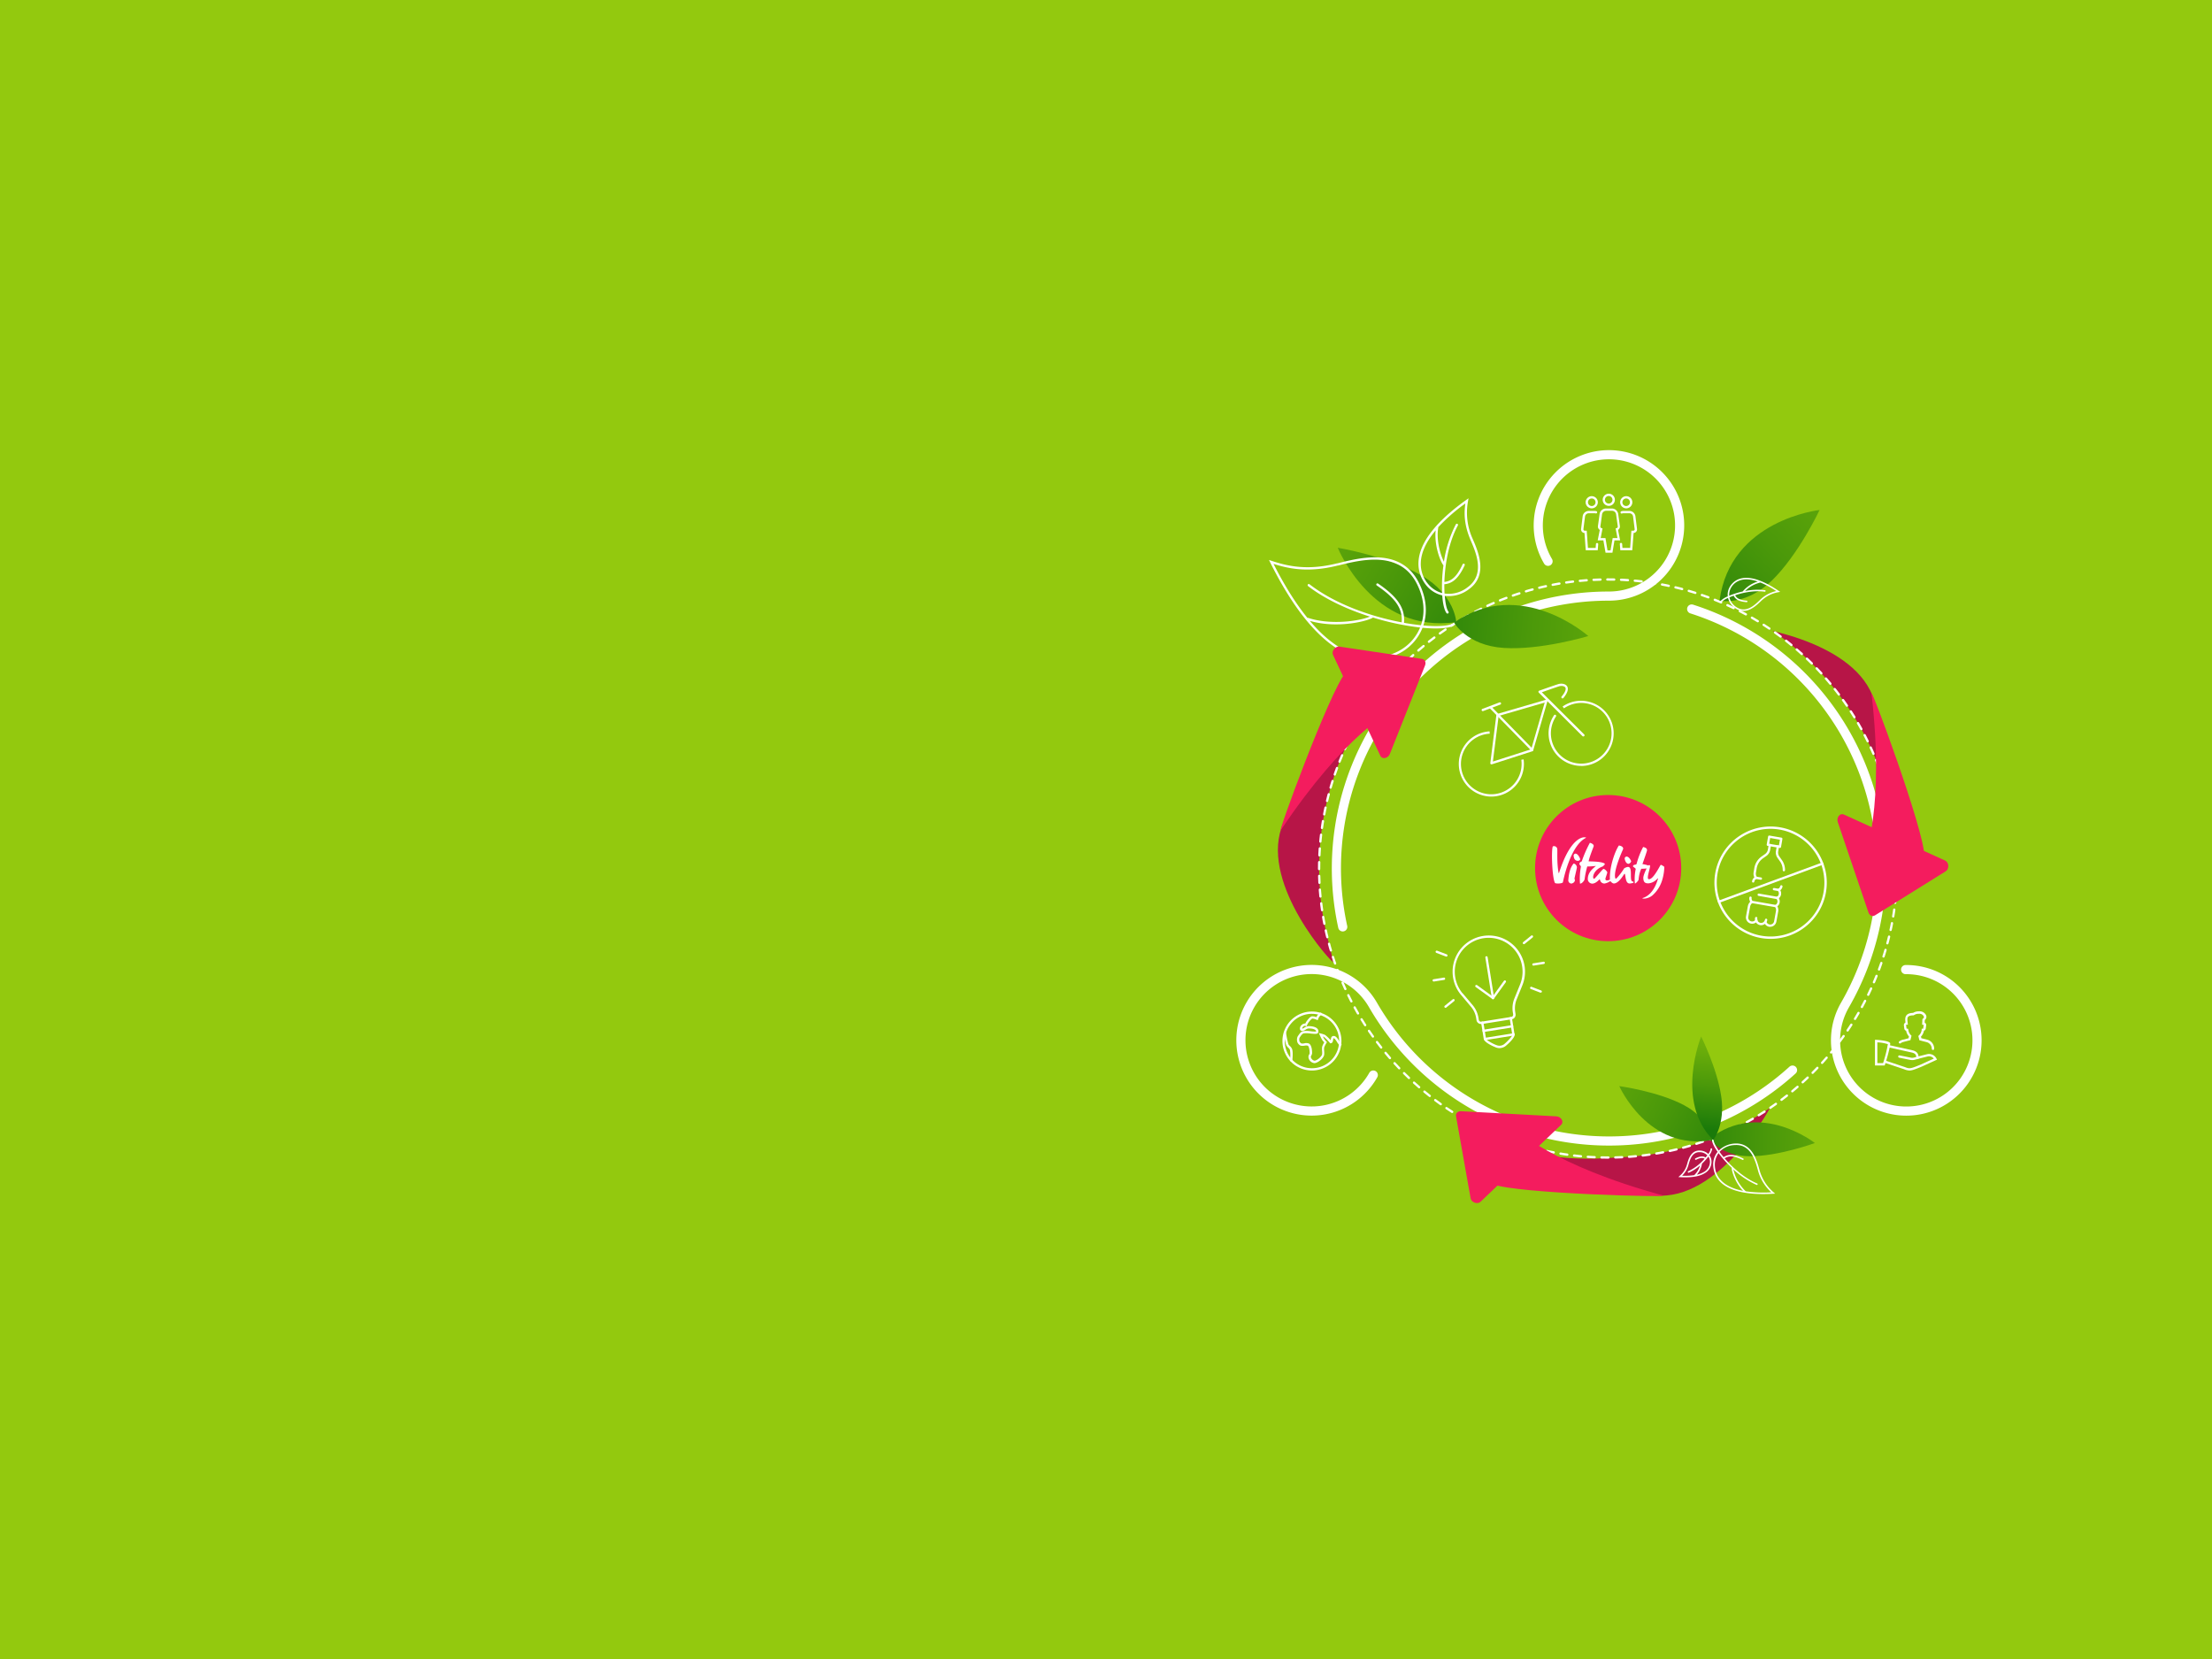 <svg id="Layer_1" data-name="Layer 1" xmlns="http://www.w3.org/2000/svg" xmlns:xlink="http://www.w3.org/1999/xlink" viewBox="0 0 1200 900"><defs><style>.cls-1{fill:#93c90e;}.cls-2{fill:#b71547;}.cls-3,.cls-7{fill:none;stroke:#fff;stroke-linecap:round;stroke-miterlimit:10;}.cls-3{stroke-width:1.24px;stroke-dasharray:3.73 3.73;}.cls-4{fill:url(#linear-gradient);}.cls-5{fill:url(#linear-gradient-2);}.cls-6{fill:#fff;}.cls-7{stroke-width:4.96px;}.cls-8{fill:#f41c5e;}.cls-9{fill:url(#linear-gradient-3);}.cls-10{fill:url(#linear-gradient-4);}.cls-11{fill:url(#linear-gradient-5);}.cls-12{fill:url(#linear-gradient-6);}</style><linearGradient id="linear-gradient" x1="1084.99" y1="684.11" x2="942.02" y2="699.16" gradientTransform="translate(47.73 -194.73) rotate(7.19)" gradientUnits="userSpaceOnUse"><stop offset="0" stop-color="#76b50a"/><stop offset="0.2" stop-color="#6aad0a"/><stop offset="0.55" stop-color="#4b990a"/><stop offset="1" stop-color="#1a7a0a"/></linearGradient><linearGradient id="linear-gradient-2" x1="2666.08" y1="124.45" x2="2476.38" y2="144.41" gradientTransform="translate(2718.86 1964.47) rotate(-143.04)" xlink:href="#linear-gradient"/><linearGradient id="linear-gradient-3" x1="1316.11" y1="-552.9" x2="1133.11" y2="-533.63" gradientTransform="translate(324.5 1465.55) rotate(-37.31)" xlink:href="#linear-gradient"/><linearGradient id="linear-gradient-4" x1="950.57" y1="507.73" x2="767.57" y2="526.99" gradientTransform="translate(89.56 -324.97) rotate(10.59)" xlink:href="#linear-gradient"/><linearGradient id="linear-gradient-5" x1="2381.62" y1="21.65" x2="2236.28" y2="36.95" gradientTransform="translate(2767.03 1949.45) rotate(-144.94)" xlink:href="#linear-gradient"/><linearGradient id="linear-gradient-6" x1="1715.29" y1="-1566.25" x2="1711.32" y2="-1619.74" gradientTransform="matrix(-0.82, -0.15, 0.18, -0.98, 2612.76, -718.8)" xlink:href="#linear-gradient"/></defs><rect class="cls-1" x="-6.08" y="-4.26" width="1210.39" height="910.66"/><path class="cls-2" d="M734.82,399s-28.6,48.55-11.59,122.9c-.21,1.1-38.91-41.09-28.06-72.8S734.82,399,734.82,399Z"/><path class="cls-2" d="M840.93,627s55.13,11.66,120.19-28.12c1.11-.15-26.56,50-60.08,49.76S840.93,627,840.93,627Z"/><path class="cls-2" d="M1018.1,441.22s-9.69-55.51-70.83-101.1c-.55-1,56.26,6.07,68.55,37.25S1018.1,441.22,1018.1,441.22Z"/><circle class="cls-1" cx="872.41" cy="471.16" r="156.8"/><circle class="cls-3" cx="872.41" cy="471.16" r="156.8"/><path class="cls-4" d="M927.43,617.76s6,9.39,21.7,9.49,35.44-7.16,35.44-7.16S954.7,596.46,927.43,617.76Z"/><path class="cls-5" d="M790,337.49s-.66-14.74-18.74-25.23-45.53-15.11-45.53-15.11S744.59,344.05,790,337.49Z"/><path class="cls-6" d="M785.21,332.85a.63.63,0,0,1-.51-.27c-1.14-1.6-2-5.06-2.28-9.58a16,16,0,0,1-9.37-6.36h0c-5.2-7.26-9.2-22.82,22.38-45.44l1.23-.88-.25,1.49A34.29,34.29,0,0,0,799,292.52c3,6.91,8.4,19.59-2.14,27.14a17.9,17.9,0,0,1-13.06,3.59c.32,4.19,1,7.31,2,8.61a.63.63,0,0,1-.15.87A.6.6,0,0,1,785.21,332.85ZM783.66,322h0a16.64,16.64,0,0,0,12.41-3.34c9.73-7,4.75-18.59,1.77-25.53-3.62-8.44-3.64-14.64-2.89-20A96.32,96.32,0,0,0,780.24,286a.6.6,0,0,1,0,.27c-1.18,7.22,1.37,15.15,3.09,18.47a65.12,65.12,0,0,1,6.46-20.3.64.64,0,0,1,.85-.25.63.63,0,0,1,.25.85c-5,9.21-7,21.08-7.32,30.65,4.1-.41,6.9-3.14,9.89-9.55a.62.62,0,0,1,1.13.53c-3.2,6.86-6.42,9.87-11.05,10.28C783.54,318.73,783.57,320.42,783.66,322Zm-9.6-6.07a14.81,14.81,0,0,0,8.28,5.79,82,82,0,0,1,.72-15h0c-2-2.64-5-11.2-4.23-19-11.42,13.62-8.44,23.15-4.77,28.28Z"/><path class="cls-6" d="M744.76,358a34.76,34.76,0,0,1-17.25-4.87c-13.41-7.56-26.33-23.71-38.42-48l-.67-1.35,1.43.48c9.09,3,19.7,5.32,35.62,1.33l.18,0c12.92-3.24,34.54-8.65,44.18,10.73,3.9,7.82,4.71,15.76,2.34,22.95l0,.05c7.48.66,13.2.3,15.71-.95a.63.63,0,0,1,.56,1.12c-2.92,1.45-9,1.81-16.72,1.08a26.63,26.63,0,0,1-13.13,14.14l-.28-.56.28.56A31,31,0,0,1,744.76,358Zm-34.19-21.2c5.74,6.79,11.6,11.89,17.55,15.24,12.77,7.2,23.3,4.81,29.89,1.53a25.4,25.4,0,0,0,12.4-13.15A142.52,142.52,0,0,1,744.78,335a.59.59,0,0,1-.23.21C740.41,337.43,724.5,340.93,710.57,336.81Zm51.09,1.08c3.25.58,6.35,1,9.22,1.3,0-.11.07-.21.1-.32,2.27-6.87,1.48-14.48-2.26-22-9.2-18.47-30.22-13.22-42.77-10.07l-.18,0c-15.4,3.86-25.93,2-34.89-.89q8.94,17.67,18.39,29.31a.66.66,0,0,1,.44,0c12.14,4,27.7,1.76,33.44-.71-12-3.81-24.18-9.33-33.52-16.54a.63.63,0,0,1,.77-1c14.24,11,33.9,17.64,50,20.66.61-7.37-3.2-13-13.5-20a.62.62,0,0,1-.16-.87.63.63,0,0,1,.87-.16C758.28,323.86,762.36,330,761.66,337.89Z"/><path class="cls-7" d="M728.43,502.82A147.73,147.73,0,0,1,872.87,323.38h0a38.35,38.35,0,1,0-33.06-18.88M745,583.21a38.39,38.39,0,1,1-.18-38.06h0a148,148,0,0,0,227.62,35.37M1033.79,526a38.38,38.38,0,1,1-32.88,19.19h0a148,148,0,0,0-83.18-214.81"/><path class="cls-6" d="M863.52,275.77a3.3,3.3,0,1,1,3.29-3.3A3.3,3.3,0,0,1,863.52,275.77Zm0-5.35a2.05,2.05,0,1,0,2.05,2.05A2.05,2.05,0,0,0,863.52,270.42Z"/><path class="cls-6" d="M882.24,275.77a3.3,3.3,0,1,1,3.3-3.3A3.3,3.3,0,0,1,882.24,275.77Zm0-5.35a2.05,2.05,0,1,0,2,2.05A2.05,2.05,0,0,0,882.24,270.42Z"/><path class="cls-6" d="M872.76,274.43a3.3,3.3,0,1,1,3.3-3.3A3.3,3.3,0,0,1,872.76,274.43Zm0-5.35a2.05,2.05,0,1,0,2,2.05A2.05,2.05,0,0,0,872.76,269.08Z"/><path class="cls-6" d="M866.77,298.5h-6.51l-.67-9.36a1.93,1.93,0,0,1-1.38-.66,2,2,0,0,1-.48-1.54l.86-6.86a3.31,3.31,0,0,1,3.27-2.89h3.31a3.32,3.32,0,0,1,.83.12.62.62,0,0,1,.44.76.63.63,0,0,1-.76.45,2.13,2.13,0,0,0-.51-.08h-3.31a2.05,2.05,0,0,0-2,1.8l-.86,6.85a.71.71,0,0,0,.18.56.66.66,0,0,0,.53.24h1.07l.67,9.36h4.19l.15-2.09a.62.62,0,1,1,1.24.09Z"/><path class="cls-6" d="M885.5,298.5H879l-.23-3.25a.63.63,0,1,1,1.25-.09l.15,2.09h4.18l.67-9.36h1.07a.7.7,0,0,0,.54-.24.67.67,0,0,0,.17-.56l-.86-6.85a2,2,0,0,0-2-1.8h-3.3a2,2,0,0,0-.68.12.62.62,0,0,1-.8-.38.61.61,0,0,1,.38-.79,3.24,3.24,0,0,1,1.1-.2h3.3a3.3,3.3,0,0,1,3.27,2.89l.86,6.86a1.94,1.94,0,0,1-.48,1.54,2,2,0,0,1-1.38.66Z"/><path class="cls-6" d="M874.74,299.84H871l-1.18-6.69h-3.07l1.12-5.68a2.14,2.14,0,0,1-1-2.06l.89-6.36a3.48,3.48,0,0,1,3.36-3.19h3.41a3.5,3.5,0,0,1,3.37,3.21l.88,6.32a2.16,2.16,0,0,1-1,2.08l1.13,5.68h-3.07Zm-2.68-1.25h1.63l1.18-6.68h2.6l-1-5.26.57-.15a.86.86,0,0,0,.6-.95l-.89-6.33a2.26,2.26,0,0,0-2.13-2.12h-3.41a2.27,2.27,0,0,0-2.13,2.11l-.88,6.35a.86.86,0,0,0,.6.94l.56.15-1,5.26h2.6Z"/><path class="cls-6" d="M1048.6,569.59a.62.62,0,0,1-.62-.62h0a3.74,3.74,0,0,0-2.84-3.63l-3.87-1-.58-2.33.28-.25a4.85,4.85,0,0,0,1.53-3.1l0-.57h.58a.25.25,0,0,0,.27-.2l.21-1.71a.26.26,0,0,0,0-.18.27.27,0,0,0-.17-.07h-.65l.15-3,.59-.6c.24-.25.41-.6-.08-1.35a2.58,2.58,0,0,0-2.35-1,4.46,4.46,0,0,0-2.73.73l-.16.12h-.2c-3.22,0-3.22,1.32-3.22,2.36,0,.41.15,1.62.2,2l.09.7h-.71c-.18,0-.23,0-.26.08a.26.26,0,0,0,0,.18l.21,1.7a.23.23,0,0,0,.23.21h.57l.19.57a4.78,4.78,0,0,0,1.46,3l.27.25-.6,2.39-3.88,1a3.8,3.8,0,0,0-1.4.68.62.62,0,0,1-.88-.1.63.63,0,0,1,.11-.88,4.94,4.94,0,0,1,1.87-.91l3.15-.79.24-1a6.19,6.19,0,0,1-1.53-3.09,1.44,1.44,0,0,1-1-1.21l-.21-1.7a1.48,1.48,0,0,1,.36-1.16,1.42,1.42,0,0,1,.5-.38c-.06-.53-.13-1.27-.13-1.63,0-1.63.49-3.51,4.26-3.61a5.86,5.86,0,0,1,3.29-.85,3.77,3.77,0,0,1,3.4,1.56,2.15,2.15,0,0,1-.07,2.9l-.27.27-.07,1.39a1.75,1.75,0,0,1,.46.35,1.52,1.52,0,0,1,.35,1.16l-.21,1.7a1.48,1.48,0,0,1-1,1.2,6.05,6.05,0,0,1-1.61,3.18l.23.89,3.15.79a5,5,0,0,1,3.78,4.84A.63.63,0,0,1,1048.6,569.59Z"/><path class="cls-6" d="M1022.45,578h-5.28V564.1l.66,0c1,.06,6.18.42,7.39,1.56l.22.21,0,.3c-.32,3.64-2.73,11-2.83,11.34Zm-4-1.25h3.12a75.22,75.22,0,0,0,2.6-10.28,20.92,20.92,0,0,0-5.72-1Z"/><path class="cls-6" d="M1035.85,580.75a7.92,7.92,0,0,1-2.87-.69l-10.48-3.5a.62.62,0,1,1,.39-1.18l10.5,3.5c2.56,1,2.89,1,8.67-1.39l7-3.19a3.26,3.26,0,0,0-3.38-1.17l-5.37,1.35a.64.64,0,0,1-.76-.46.63.63,0,0,1,.46-.76l5.36-1.34a4.52,4.52,0,0,1,5.15,2.37l.29.58-8.29,3.77C1038.92,580.13,1037.26,580.75,1035.85,580.75Z"/><path class="cls-6" d="M1037.29,575.09a5,5,0,0,1-.94-.09l-6.08-1.22a.62.62,0,0,1-.49-.73.63.63,0,0,1,.74-.49l6.07,1.21a3.61,3.61,0,0,0,1.57,0l1.41-.35c-.07-1.35-.73-2-2.32-2.41l-12.59-2.8a.62.62,0,1,1,.27-1.22l12.6,2.8c2.28.57,3.29,1.77,3.29,3.89v.71l-2.35.59A5.21,5.21,0,0,1,1037.29,575.09Zm2.91-1.22h0Z"/><path class="cls-6" d="M711.72,580.75a16,16,0,1,1,16-16A16,16,0,0,1,711.72,580.75Zm0-30.76a14.76,14.76,0,1,0,14.76,14.75A14.77,14.77,0,0,0,711.72,550Z"/><path class="cls-6" d="M700.43,575.8h-.08a.64.64,0,0,1-.55-.7,18.75,18.75,0,0,0,0-5.49,3.23,3.23,0,0,0-.91-1.23,4.73,4.73,0,0,1-1.06-1.37c-.61-1.29-1.32-6.13-1.39-6.68a.62.62,0,1,1,1.23-.17,41.84,41.84,0,0,0,1.29,6.32,3.65,3.65,0,0,0,.82,1,4.41,4.41,0,0,1,1.21,1.74c.58,1.82.11,5.84.09,6A.61.61,0,0,1,700.43,575.8Z"/><path class="cls-6" d="M713,576.74a3.65,3.65,0,0,1-3.17-3.18,2.46,2.46,0,0,1,.39-1.49,3.17,3.17,0,0,0,.26-.64c0-2.08-.42-3.76-1-4.16a4.27,4.27,0,0,0-1.77,0,5.1,5.1,0,0,1-2.09,0,3.65,3.65,0,0,1-1.72-1.68,4.33,4.33,0,0,1,.05-3.26c1.18-1.82,1.87-2.63,3-2.94a14.34,14.34,0,0,1,4.16.07,15.14,15.14,0,0,0,2.84.14.62.62,0,0,0-.1-.52c-.37-.57-1.62-1.2-4-1.14a3.85,3.85,0,0,0-1.58.65,3.74,3.74,0,0,1-1.78.69,1.21,1.21,0,0,1-1.19-.72,2.4,2.4,0,0,1,.71-2.37,2.63,2.63,0,0,1,2.13-.92,7.37,7.37,0,0,1,.52-1c1-1.38,2-2.67,3-2.92a5.58,5.58,0,0,1,2.5.48,5.16,5.16,0,0,1,2-2.41.63.63,0,0,1,.83.3.62.62,0,0,1-.3.83,5,5,0,0,0-1.62,2.3l-.22.6-.6-.25a7.41,7.41,0,0,0-2.29-.64c-.68.17-1.9,1.86-2.3,2.42a11.62,11.62,0,0,0-.62,1.24l-.23.53-.55-.19a1.28,1.28,0,0,0-1.31.42,1.52,1.52,0,0,0-.54,1.08,3.83,3.83,0,0,0,1.2-.56,4.64,4.64,0,0,1,2.19-.82c2.59,0,4.38.57,5.12,1.71a1.89,1.89,0,0,1,.14,1.85c-.37.79-1.51.71-4.06.45a14.59,14.59,0,0,0-3.71-.11c-.66.18-1.1.57-2.31,2.42a3.38,3.38,0,0,0,.05,2.08,2.62,2.62,0,0,0,1,1,4.63,4.63,0,0,0,1.53-.07,4.06,4.06,0,0,1,2.62.14c1.42.91,1.63,3.65,1.63,5.21a2.87,2.87,0,0,1-.39,1.19,2.86,2.86,0,0,0-.29.71,2.47,2.47,0,0,0,2,2.16c1.44-.13,3.87-2.2,4.12-3.51a8.91,8.91,0,0,0,0-1.7,10.38,10.38,0,0,1,0-2.32,11.36,11.36,0,0,1,1.16-2.43,10.33,10.33,0,0,1-1-1.09,22.77,22.77,0,0,1-1.41-2.79l-.5-1.17,1.23.31a11.11,11.11,0,0,1,2.18.75,20.39,20.39,0,0,1,3,2.91c0-.15,0-.32.06-.44.08-.66.21-1.65,1.13-1.88,1.46-.35,2.39,1.13,3.22,2.44a6.27,6.27,0,0,0,1.2,1.58.63.63,0,0,1,.13.87.62.62,0,0,1-.87.14,7.16,7.16,0,0,1-1.52-1.92c-.57-.91-1.28-2-1.86-1.9a2.2,2.2,0,0,0-.19.82c-.08.67-.21,1.68-1.17,1.86l-.36.07-.24-.27a24.36,24.36,0,0,0-3.2-3.22,2.61,2.61,0,0,0-.54-.22,12,12,0,0,0,.71,1.33A13.3,13.3,0,0,0,719.5,565l.38.34-.27.45a13.41,13.41,0,0,0-1.26,2.47,9.54,9.54,0,0,0,0,2,9.53,9.53,0,0,1,0,2c-.39,2-3.41,4.35-5.24,4.51Z"/><path class="cls-6" d="M956.5,647.77c-22.64,0-26.73-9.34-27.07-15.2a10.83,10.83,0,0,1,2.37-7.71c-1.85-2.64-3-4.91-3-6.26a.42.42,0,1,1,.83-.05c.07,1.13,1.07,3.19,2.78,5.67a13.27,13.27,0,0,1,8.78-3.86h0c9.15-.5,11.79,8.85,13.21,13.9a24.3,24.3,0,0,0,7.85,12.62l.75.67-1,.06C960,647.72,958.21,647.77,956.5,647.77ZM947,646.26a68.17,68.17,0,0,0,13.93.57,24.83,24.83,0,0,1-7.34-12.27c-1.47-5.23-3.93-13.91-12.38-13.37h0a11.66,11.66,0,0,0-8.37,3.69c.66.92,1.41,1.88,2.23,2.87,2.73-1.84,5.84-1.62,10.65.74a.42.42,0,0,1-.36.75c-4.53-2.22-7.29-2.47-9.75-.85,4.42,5.15,10.83,10.81,17.7,13.66a.42.42,0,0,1-.32.77,46,46,0,0,1-12.66-8.45,23.65,23.65,0,0,0,6.56,11.74A.53.53,0,0,1,947,646.26Zm-14.69-20.72a10.7,10.7,0,0,0-2,7c.26,4.47,2.88,11.08,15.31,13.5-3.92-4-6.11-10.07-6.19-12.41a.34.34,0,0,1,0-.1A59.42,59.42,0,0,1,932.29,625.54Z"/><path class="cls-6" d="M914.28,638.69c-.89,0-1.81,0-2.78-.08l-1-.06.75-.67a12.29,12.29,0,0,0,4-6.37c.75-2.69,2.12-7.58,7-7.34a6.82,6.82,0,0,1,4.49,1.86,6.5,6.5,0,0,0,1.25-2.6.42.42,0,1,1,.83,0,7.7,7.7,0,0,1-1.51,3.22,6,6,0,0,1,1.16,4h0a7.1,7.1,0,0,1-3.74,5.85C922.3,638,918.8,638.69,914.28,638.69Zm-1.75-.87a34.66,34.66,0,0,0,6.58-.3l0,0a11.87,11.87,0,0,0,3.16-5.28,23.33,23.33,0,0,1-6.09,3.92.41.41,0,0,1-.54-.22.42.42,0,0,1,.22-.55,26.15,26.15,0,0,0,8.88-6.81c-1-.54-2.21-.6-4.61.58a.42.42,0,0,1-.56-.19.41.41,0,0,1,.19-.55c2.46-1.21,4.09-1.36,5.52-.48.34-.4.65-.8.93-1.18a5.93,5.93,0,0,0-4-1.72h-.34c-3.93,0-5.11,4.18-5.82,6.71A13,13,0,0,1,912.53,637.82Zm10.8-6.56a12.39,12.39,0,0,1-2.8,6,13.23,13.23,0,0,0,3.76-1.43,6.32,6.32,0,0,0,3.34-5.19h0a5.22,5.22,0,0,0-.84-3.21A30.38,30.38,0,0,1,923.33,631.26Z"/><circle class="cls-8" cx="872.41" cy="470.94" r="39.65"/><path class="cls-6" d="M855.46,470.59a2.23,2.23,0,0,0-1.75-2.14c-2.5,2.83-2.75,7.44-2.91,9a1.75,1.75,0,0,0,1.74,1.88c2.12-.52,1.83-2.15,1.83-2.15a.67.67,0,0,1-.2-.56C854.17,476.19,855.46,471,855.46,470.59Z"/><path class="cls-6" d="M883.46,468.61c.43,0,1.41-.75,1.41-1.37,0-.27-1.06-2.56-2.49-2.56a1.16,1.16,0,0,0-1,.94C881.38,466.32,882,468.61,883.46,468.61Z"/><path class="cls-6" d="M856,467c.44,0,1.24-.3,1.24-.92,0-.28-1.13-3-2.57-3a1.18,1.18,0,0,0-1,.94C853.71,464.71,853.87,467,856,467Z"/><path class="cls-6" d="M860.48,454.48c-.59-.66-8.16-1.52-14.68,19a.14.14,0,0,1-.28,0c-1-5.45-.57-11.64-.7-12.64a1.75,1.75,0,0,0-2.42-1.68c-.95,2-.34,17.85,1.24,19.92.94.4,3.64.26,4.21-.38C847.85,478.73,851.63,458.65,860.48,454.48Z"/><path class="cls-6" d="M901.06,469.18c-.19,0-.31.24-.31.24-2.29,4.13-4.36,7.42-6.12,7.55-.38,0-.59-.18-.66-.58h0c-.22-1.59,1.27-5.51,1.17-6.63,0-.41-.25-.37-.52-.53a1.57,1.57,0,0,0-.28.29.14.14,0,0,1-.17,0,17.4,17.4,0,0,0-3.16-.76c.81-2.28,2.5-7.06,2.5-7.49,0-1.07-.78-1.43-2.11-1.79a43.71,43.71,0,0,0-3.59,9.28c-.69.62-1.74.05-1.95,1.27.52.55,1.5,1,1.5,1.43a26.56,26.56,0,0,0-.45,7.82c.37.15,1.91-1.49,2-2,.43-4.42,1.54-6,1.54-6a16.82,16.82,0,0,0,2.8-.15s0,0,0,.05c-.25.51-1.75,3.6-1.76,5,0,1.85.59,2.9,2.13,3a4.65,4.65,0,0,0,1,0,7.36,7.36,0,0,0,4.6-2.62.13.13,0,0,1,.23.12c-2.27,8.08-6.64,10.1-8.48,10.54.07.56,3.25.4,5.47-1.48a17.93,17.93,0,0,0,5.23-8.11c.25-.82.48-1.67.66-2.55a25.57,25.57,0,0,0,.55-4.79C902.87,470.16,901.38,469.18,901.06,469.18Z"/><path class="cls-6" d="M885.93,478.23h-.08c-2.37,0,.41-8.36-2.92-7.91a6.41,6.41,0,0,0-1.72.68.32.32,0,0,0-.14.14,33.79,33.79,0,0,1-4.15,5.39.38.38,0,0,1-.64-.14c-1.22-3.92,4.14-15.46,4.22-15.71.4-1.3-1.37-1.92-2.26-2-1.94,2.74-5.19,11.45-4.87,18.38a.18.18,0,0,1-.13.2c-.54.23-2.52.95-2.29-.67.06-.42,1-2.91,1-3.34,0-.27-1.19-1.88-2.08-1.88-.37,0-3.73,4.25-4.86,5.24a.38.38,0,0,1-.6-.14c-.61-1.34.87-5,5.08-6.43a9.65,9.65,0,0,0,1.08-1.07.38.38,0,0,0,0-.33.62.62,0,0,0-.32-.33h0c-2.34-1.08-7.55-.93-8.44-1.06.65-3,2.7-7.77,2.76-8.24.09-.71-.62-1.41-2.07-1.8a65.13,65.13,0,0,0-4.38,10c-.39.41-1,.25-1.33,1.39,0,.52.84,1.1.84,1.57a35.93,35.93,0,0,0-.49,9.18c1.15.07,2.4-1.76,2.48-2.29a50.9,50.9,0,0,1,1.46-7,36.47,36.47,0,0,0,4.62-.3,0,0,0,0,1,0,.08c-2.24,1.89-4.37,3.73-4.32,7.28a2.5,2.5,0,0,0,2.41,2.24c1.51,0,3-1.34,3.78-2.17a.24.24,0,0,1,.43.12,2.41,2.41,0,0,0,2.44,2,8,8,0,0,0,3.06-1.26.12.12,0,0,1,.15,0c.38.43,1.14,1.23,1.87,1.23,2.17,0,4.38-3.16,5.61-5.12a.23.23,0,0,1,.41.07c.47,2.1.45,5.06,2.56,5.06a6.14,6.14,0,0,0,1.91-.37A.39.39,0,0,0,885.93,478.23Z"/><path class="cls-6" d="M965.58,460h-.1l-6.54-1.12a.62.62,0,0,1-.51-.73l.76-4.36a.63.63,0,0,1,.72-.5l6.53,1.13a.63.63,0,0,1,.51.72l-.75,4.35a.61.61,0,0,1-.26.4A.58.58,0,0,1,965.58,460Zm-5.81-2.26,5.3.91.54-3.12-5.3-.92Z"/><path class="cls-6" d="M955.46,501.92a3.81,3.81,0,0,1-.59-.05,3.35,3.35,0,0,1-2.67-2.4,3.25,3.25,0,0,1-.09-1.52.62.62,0,0,1,1.23.22,2,2,0,0,0,0,.95,2.14,2.14,0,0,0,3.79.67,2.25,2.25,0,0,0,.37-.89.62.62,0,1,1,1.23.22,3.4,3.4,0,0,1-3.32,2.8Z"/><path class="cls-6" d="M967.74,472.68h0a.63.63,0,0,1-.62-.63,8.1,8.1,0,0,0-1.49-4.77l-1.34-1.9a5,5,0,0,1-.84-3.77l.44-2.54a.62.62,0,0,1,.72-.51.63.63,0,0,1,.51.72l-.44,2.55a3.74,3.74,0,0,0,.63,2.83l1.34,1.9a9.32,9.32,0,0,1,1.72,5.5A.62.62,0,0,1,967.74,472.68Z"/><path class="cls-6" d="M952.59,476.8a.64.64,0,0,1-.51-.26,4.43,4.43,0,0,1-.75-3.28l.42-2.48a9.59,9.59,0,0,1,3.88-6.12l1.89-1.33a3.83,3.83,0,0,0,1.56-2.46l.44-2.55a.62.62,0,1,1,1.23.22l-.44,2.54a5.08,5.08,0,0,1-2.07,3.27l-1.89,1.32A8.38,8.38,0,0,0,953,471l-.42,2.47a3.2,3.2,0,0,0,.54,2.35.63.63,0,0,1-.15.87A.66.66,0,0,1,952.59,476.8Z"/><path class="cls-6" d="M960.34,502.77a2.75,2.75,0,0,1-.57,0,3.42,3.42,0,0,1-2.68-2.4.61.61,0,0,1,.42-.77.63.63,0,0,1,.78.42,2.14,2.14,0,0,0,4.16-.23l1-5.53a3.13,3.13,0,0,0-.4-2.14l-12.52-2.17a3.11,3.11,0,0,0-1.09,1.88l-1,5.54a2.14,2.14,0,0,0,3.86,1.61.63.63,0,1,1,1,.74,3.4,3.4,0,0,1-6.1-2.56l1-5.54a4.36,4.36,0,0,1,1.8-2.84.58.58,0,0,1,.46-.11l13.06,2.27a.58.58,0,0,1,.41.25,4.39,4.39,0,0,1,.74,3.28l-1,5.53A3.4,3.4,0,0,1,960.34,502.77Z"/><path class="cls-6" d="M964.15,487.77H964L954,486a.62.62,0,0,1,.21-1.23l10.07,1.74a.62.62,0,0,1-.1,1.24Z"/><path class="cls-6" d="M955.28,477.26h-.11l-2.68-.46a.62.62,0,0,1,.21-1.23l2.68.46a.63.63,0,0,1,.51.72A.62.62,0,0,1,955.28,477.26Z"/><path class="cls-6" d="M964.9,483.41h-.11l-2.53-.43a.63.63,0,0,1-.51-.72.64.64,0,0,1,.73-.51l2.52.43a.63.63,0,0,1,.51.73A.62.62,0,0,1,964.9,483.41Z"/><path class="cls-6" d="M964.9,483.41a.62.62,0,0,1-.3-1.17,2.17,2.17,0,0,0,1.13-1.48A.62.62,0,1,1,967,481a3.38,3.38,0,0,1-1.77,2.32A.58.58,0,0,1,964.9,483.41Z"/><path class="cls-6" d="M951.13,478.79H951a.62.62,0,0,1-.51-.72,3.37,3.37,0,0,1,1.8-2.44.63.63,0,0,1,.84.28.62.62,0,0,1-.28.83,2.13,2.13,0,0,0-1.13,1.54A.62.62,0,0,1,951.13,478.79Z"/><path class="cls-6" d="M964.13,487.77a.71.71,0,0,1-.28-.06.63.63,0,0,1-.27-.84.6.6,0,0,1,.31-.3,2.15,2.15,0,0,0,1.1-1.52,2.11,2.11,0,0,0-.55-1.83.63.63,0,0,1,.91-.86,3.39,3.39,0,0,1,.87,2.9,3.43,3.43,0,0,1-1.78,2.44l-.1,0Z"/><path class="cls-6" d="M963.39,492.12a.62.62,0,0,1-.28-1.18,2.15,2.15,0,0,0,1.13-1.54,2.09,2.09,0,0,0-.56-1.82.63.63,0,0,1,0-.89.64.64,0,0,1,.89,0,3.38,3.38,0,0,1-.92,5.34A.71.71,0,0,1,963.39,492.12Z"/><path class="cls-6" d="M950.33,489.86a.63.63,0,0,1-.46-.19A3.33,3.33,0,0,1,949,487a.63.63,0,1,1,1.24.16,2.07,2.07,0,0,0,.56,1.68.62.62,0,0,1,0,.88A.65.65,0,0,1,950.33,489.86Z"/><path class="cls-6" d="M960.55,509.32a30.47,30.47,0,1,1,27.66-17.69h0a30.54,30.54,0,0,1-27.66,17.69Zm0-59.69a29.21,29.21,0,1,0,26.5,41.48h0a29.26,29.26,0,0,0-26.5-41.48Z"/><path class="cls-6" d="M932.57,489.77a.61.61,0,0,1-.58-.4.63.63,0,0,1,.37-.81l56-20.59a.63.63,0,0,1,.8.37.62.62,0,0,1-.37.8l-56,20.6A.83.83,0,0,1,932.57,489.77Z"/><path class="cls-9" d="M932.86,325.8S946.71,329,961.18,315s25.94-38.33,25.94-38.33S938.64,281.9,932.86,325.8Z"/><path class="cls-10" d="M788.81,337.73s6.88,12.46,27,13.77,45.83-6.44,45.83-6.44S825.26,312.6,788.81,337.73Z"/><path class="cls-11" d="M928.71,618.47s-.88-11.27-15-18.84-35.25-10.41-35.25-10.41S894.1,624.65,928.71,618.47Z"/><path class="cls-6" d="M945.81,331.44a7.47,7.47,0,0,1-4.26-1.39,9.39,9.39,0,0,1-4.1-5.65,10.32,10.32,0,0,0-3.69,2.43.41.41,0,0,1-.57.12.43.43,0,0,1-.12-.58,11.2,11.2,0,0,1,4.24-2.84,8.43,8.43,0,0,1,1.41-5.68h0c2.61-3.86,9.49-8.64,26.2,2.68l.84.56-1,.19a17.62,17.62,0,0,0-9.55,4.93C953.12,328.21,949.71,331.44,945.81,331.44Zm-7.61-7.38a8.44,8.44,0,0,0,3.81,5.3c5.07,3.43,9.78-1,12.6-3.72a18.33,18.33,0,0,1,9-5A50.12,50.12,0,0,0,955,316a.33.33,0,0,1-.12.05,17.29,17.29,0,0,0-8.17,4.58,33.54,33.54,0,0,1,10.77-.46.42.42,0,0,1,.35.47.43.43,0,0,1-.47.36c-5.32-.77-11.38.35-16.05,1.91.78,1.53,2.24,2.61,6.29,2.94a.42.42,0,0,1,.38.45.43.43,0,0,1-.45.38c-3.9-.32-6-1.34-7-3.5C939.67,323.46,938.91,323.76,938.2,324.06Zm1.21-5.75a7.79,7.79,0,0,0-1.33,4.88,42.48,42.48,0,0,1,7.3-2.3,17.39,17.39,0,0,1,8.23-5.41c-8.41-2.9-12.41.18-14.2,2.83Z"/><path class="cls-6" d="M809,432.14a17.7,17.7,0,0,1-.93-35.37l.1,1.25a16.44,16.44,0,0,0-6.41,31.18,16.29,16.29,0,0,0,12.55.81,16.48,16.48,0,0,0,11-17.84l1.23-.21v0A17.69,17.69,0,0,1,809,432.14Z"/><path class="cls-6" d="M857.79,415.5a17.71,17.71,0,0,1-17.53-20.09,17.9,17.9,0,0,1,2.79-7.38.63.63,0,0,1,.87-.19.6.6,0,0,1,.19.84,16.8,16.8,0,0,0-2.61,6.9,16.2,16.2,0,0,0,.73,7.53,16.46,16.46,0,1,0,6.21-18.84l-.73-1,0,0a18,18,0,0,1,4.34-2.18,17.69,17.69,0,1,1,5.71,34.45Z"/><path class="cls-6" d="M809.11,414.66a.63.63,0,0,1-.62-.71l3.29-26.11a.63.63,0,0,1,.45-.52l26.47-7.71a.65.65,0,0,1,.62.16.62.62,0,0,1,.15.62l-7.73,26.74a.6.6,0,0,1-.4.42l-22,7.08A.63.63,0,0,1,809.11,414.66ZM813,388.4l-3.12,24.74,20.79-6.67L838,381.13Z"/><path class="cls-6" d="M831.15,407.41a.62.62,0,0,1-.44-.18l-22.29-22.77a.61.61,0,0,1,0-.88.62.62,0,0,1,.88,0l22.29,22.76a.63.63,0,0,1,0,.89A.66.66,0,0,1,831.15,407.41Z"/><path class="cls-6" d="M858.9,399.51a.62.62,0,0,1-.44-.18l-23.69-23.6a.64.64,0,0,1-.17-.57.66.66,0,0,1,.4-.46c.33-.11,8-2.85,10.37-3.57,1.62-.5,3.84-.26,4.77,1.15s.28,3.62-2,6.38a.62.62,0,0,1-.88.08.63.63,0,0,1-.08-.88c1.85-2.2,2.57-4,2-4.89s-2.18-1-3.37-.65c-1.87.57-7.21,2.46-9.38,3.23l23,22.89a.62.62,0,0,1,0,.88A.59.59,0,0,1,858.9,399.51Z"/><path class="cls-6" d="M804.4,385.79a.62.62,0,0,1-.58-.41.61.61,0,0,1,.36-.8l9.3-3.53a.63.63,0,0,1,.81.37.62.62,0,0,1-.36.8l-9.31,3.53A.85.85,0,0,1,804.4,385.79Z"/><path class="cls-6" d="M804.85,559.85a.63.63,0,0,1-.61-.53l-.71-4.41a.64.64,0,0,1,.52-.72.62.62,0,0,1,.71.52l.61,3.8,14.22-2.27-.61-3.8a.62.62,0,0,1,.52-.71.62.62,0,0,1,.71.51l.71,4.42a.64.64,0,0,1-.52.72L805,559.84Z"/><path class="cls-6" d="M805.56,564.27a.71.71,0,0,1-.37-.12.68.68,0,0,1-.25-.41l-.7-4.42a.61.61,0,0,1,.52-.71.63.63,0,0,1,.71.52l.61,3.8,14.21-2.27-.6-3.8a.62.62,0,1,1,1.23-.2l.7,4.42a.61.61,0,0,1-.51.71l-15.45,2.47Z"/><path class="cls-6" d="M813.39,568.61A5.51,5.51,0,0,1,811,568h0c-1.14-.43-5.75-2.53-6-4.29a.62.62,0,1,1,1.23-.2c.14.83,3.53,2.66,5.28,3.35l.07,0a4.22,4.22,0,0,0,4.84-.77l.06-.06c1.29-1.06,4.11-4,4-4.82a.62.62,0,0,1,.52-.71.62.62,0,0,1,.71.51c.29,1.82-3.45,5.21-4.4,6h0a5.42,5.42,0,0,1-3,1.5A6.38,6.38,0,0,1,813.39,568.61Z"/><path class="cls-6" d="M803.43,555.52a2.49,2.49,0,0,1-2.44-2.08l-.17-1.1a12.78,12.78,0,0,0-2.87-6.25l-5.32-6.32h0l0,0h0a19.64,19.64,0,1,1,33.26-5.29h0l-3.12,7.71A12.92,12.92,0,0,0,822,549l.18,1.11a2.47,2.47,0,0,1-.44,1.84,2.5,2.5,0,0,1-1.61,1l-16.26,2.59Zm-9.94-16.65.06.06,5.36,6.35a14.07,14.07,0,0,1,3.14,6.86l.17,1.1h0a1.25,1.25,0,0,0,.49.8,1.3,1.3,0,0,0,.92.22l16.25-2.59a1.23,1.23,0,0,0,1-1.4l-.18-1.11a14.09,14.09,0,0,1,.85-7.49l3.11-7.67h0l0,0v0a18.39,18.39,0,1,0-31.2,4.91Z"/><path class="cls-6" d="M809.94,542.06a.63.63,0,0,1-.37-.12l-9-6.49a.62.62,0,0,1-.14-.87.64.64,0,0,1,.88-.14l8.45,6.12,6.12-8.45a.64.64,0,0,1,.88-.14.62.62,0,0,1,.13.87l-6.49,9A.61.61,0,0,1,809.94,542.06Z"/><path class="cls-6" d="M809.94,542.06a.62.62,0,0,1-.62-.53l-3.52-22.07a.62.62,0,1,1,1.23-.19l3.52,22.07a.61.61,0,0,1-.52.71Z"/><path class="cls-6" d="M831.93,523.84a.62.62,0,0,1-.1-1.24l5.52-.88a.62.62,0,0,1,.71.52.62.62,0,0,1-.52.71l-5.51.88Z"/><path class="cls-6" d="M777.85,532.47a.62.62,0,0,1-.1-1.24l5.52-.88a.62.62,0,0,1,.72.51.64.64,0,0,1-.52.72l-5.52.88Z"/><path class="cls-6" d="M826.72,512.21a.63.63,0,0,1-.39-1.11l4.34-3.52a.62.62,0,0,1,.88.09.63.63,0,0,1-.09.88l-4.34,3.52A.67.67,0,0,1,826.72,512.21Z"/><path class="cls-6" d="M784.65,518.92a.57.57,0,0,1-.22,0l-5.22-2a.63.63,0,0,1-.36-.81.64.64,0,0,1,.81-.36l5.22,2a.63.63,0,0,1-.23,1.21Z"/><path class="cls-6" d="M835.84,538.5a.64.64,0,0,1-.23,0l-5.21-2a.63.63,0,0,1,.44-1.17l5.22,2a.62.62,0,0,1,.36.8A.63.63,0,0,1,835.84,538.5Z"/><path class="cls-6" d="M784.17,546.74a.63.63,0,0,1-.39-1.11l4.34-3.52a.62.62,0,0,1,.88.09.63.63,0,0,1-.1.88l-4.33,3.52A.67.67,0,0,1,784.17,546.74Z"/><path class="cls-8" d="M1011.58,464.09s10.94-25.35,3.71-87.72c-.51-4.63,28.42,73.73,28.63,87.61s-3.46,16.65-3.46,16.65Z"/><path class="cls-8" d="M1055.55,472.66l-38.39,23.92c-1.33.84-3,.1-3.54-1.58L997,446c-.86-2.52,1.16-5.08,3.26-4.13l55,25C1057.37,467.89,1057.54,471.42,1055.55,472.66Z"/><path class="cls-8" d="M822.12,612.43s19.46,19.58,80,36.08c4.48,1.25-79-1-92-6S796,633.08,796,633.08Z"/><path class="cls-8" d="M797.8,650.06l-7.92-44.54c-.27-1.55,1-2.79,2.79-2.69l51.63,2.78c2.66.14,4.29,3,2.62,4.57l-43.71,41.75C801.55,653.52,798.21,652.36,797.8,650.06Z"/><path class="cls-8" d="M754.61,385.82S729.86,398,694.93,450.21c-2.61,3.85,26.14-74.56,35-85.27s13.43-10.44,13.43-10.44Z"/><path class="cls-8" d="M726.68,350.79l44.74,6.66c1.56.24,2.32,1.85,1.67,3.51L754,409c-1,2.48-4.19,3.12-5.17,1l-25.67-54.72C722.2,353.24,724.36,350.44,726.68,350.79Z"/><path class="cls-12" d="M929.43,618.48s6.59-8.29,4.34-23.63-10.91-32.55-10.91-32.55S908.47,597.66,929.43,618.48Z"/></svg>